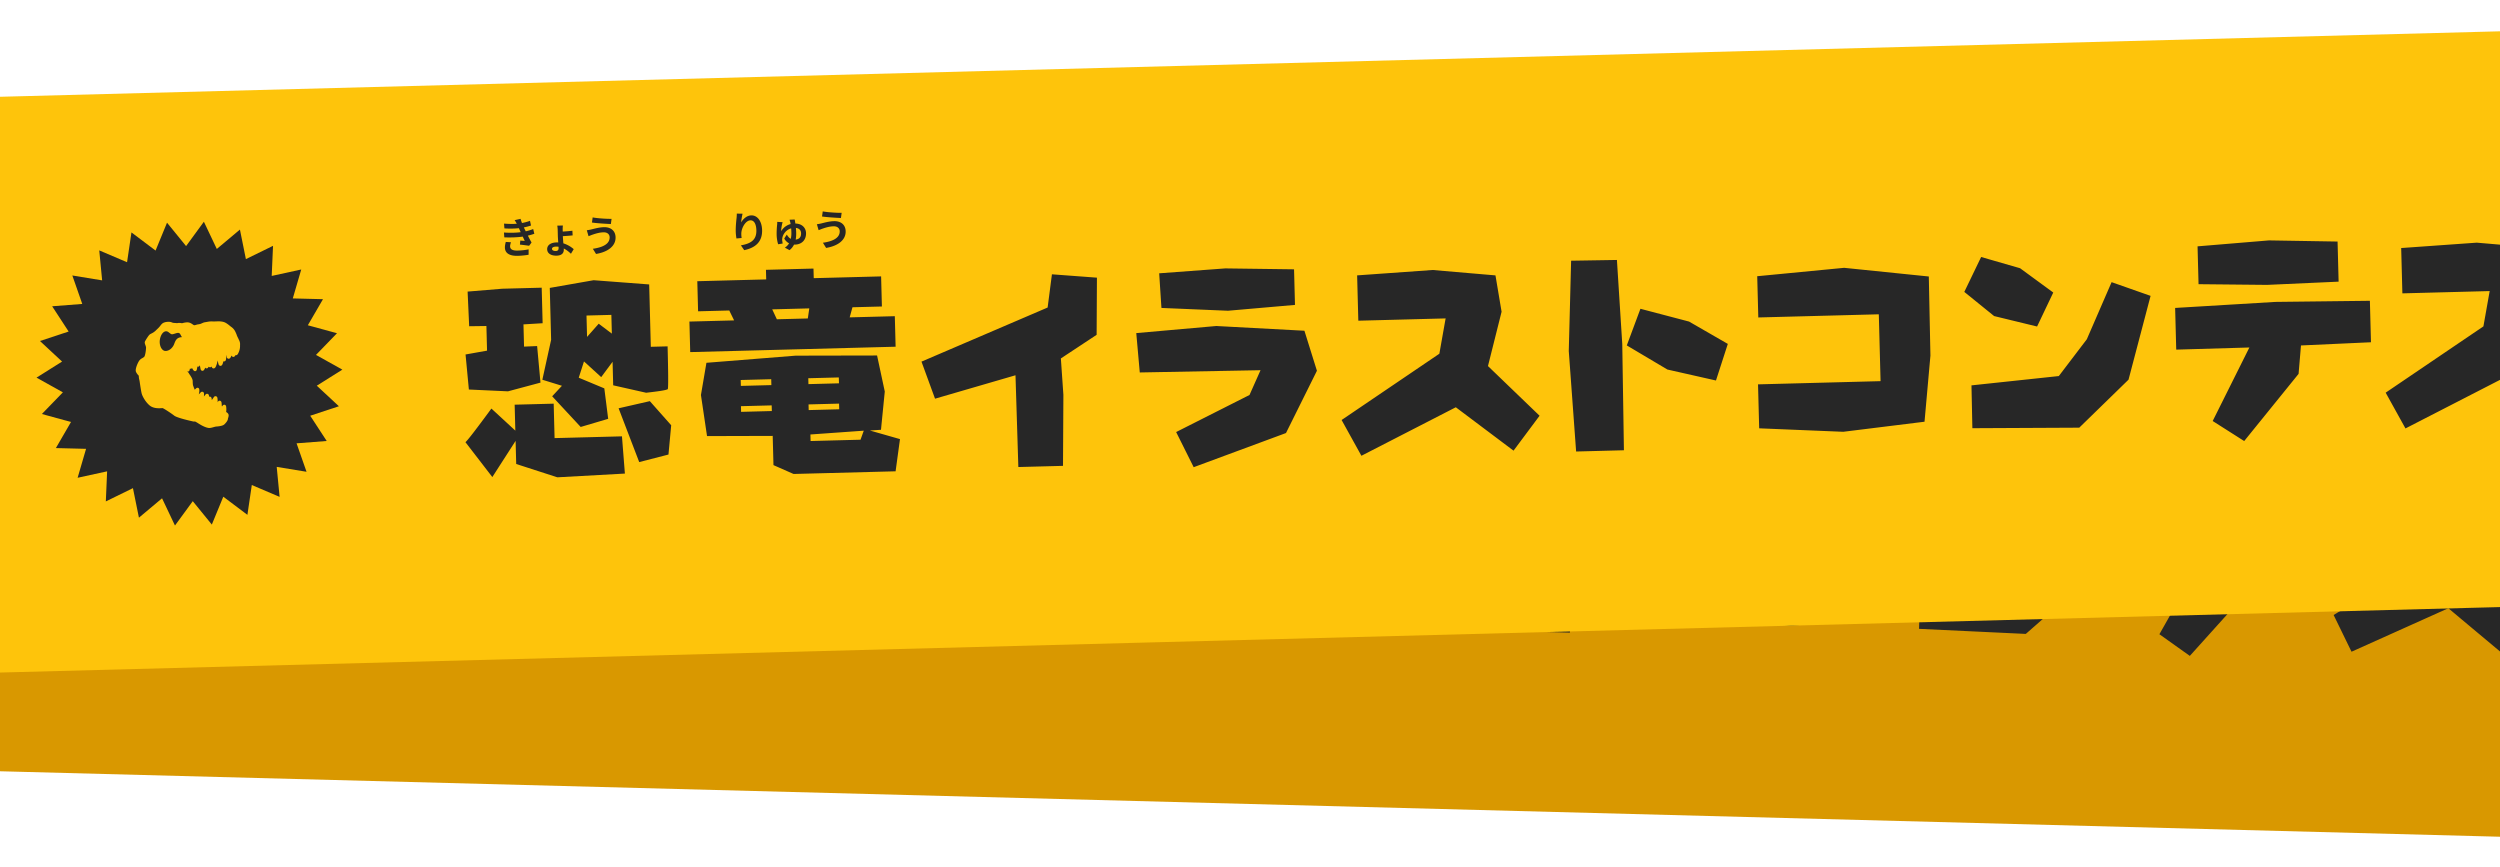 <svg width="375" height="130" fill="none" xmlns="http://www.w3.org/2000/svg"><g clip-path="url(#a)"><path fill="#D99800" d="m-160.602 25.119 697.723 18.27-2.26 86.307-697.723-18.27z"/><path d="m44.147 72.755-3.955 2.206 3.15 3.254-4.372 1.194 2.273 3.913-4.532.113 1.27 4.34-4.429-.966.198 4.515-4.071-1.992-.894 4.43-3.468-2.906-1.938 4.084-2.67-3.654-2.858 3.509-1.721-4.18-3.616 2.72-.664-4.47-4.166 1.776.43-4.498-4.47.734 1.491-4.268-4.516-.351 2.471-3.789-4.3-1.425 3.317-3.08-3.835-2.41 3.956-2.206-3.151-3.253L3.445 64.9l-2.269-3.913 4.528-.114-1.265-4.34 4.428.967-.197-4.515 4.07 1.992.895-4.43 3.468 2.906 1.937-4.084 2.67 3.654 2.859-3.51 1.72 4.18 3.616-2.72.661 4.47 4.17-1.776-.434 4.499 4.473-.734-1.491 4.268 4.516.35-2.475 3.79 4.304 1.42-3.317 3.085 3.835 2.41Z" fill="#272727"/><path fill-rule="evenodd" clip-rule="evenodd" d="m28.827 67.316.012.023-.014-.007.002.005c.1.212.261.559.186.923a2.361 2.361 0 0 1-.39 1.322c-.1.148-.212.203-.333.168a.108.108 0 0 1-.014-.005l-.014-.006c-.02.034-.042.067-.065.099-.129.179-.275.165-.33.15-.102-.027-.174-.11-.197-.226a2.547 2.547 0 0 1-.187.32c-.084.12-.22.177-.345.14a.273.273 0 0 1-.196-.258 2.426 2.426 0 0 0-.033-.337c-.035.39-.113.692-.128.752a.3.3 0 0 1-.39.2 2.396 2.396 0 0 1-.163.441c-.112.22-.27.22-.334.21-.138-.021-.24-.145-.269-.328a6.309 6.309 0 0 0-.099-.502c-.057.34-.168.652-.33.946-.088.16-.235.243-.376.211-.1-.022-.21-.11-.224-.288v-.019c-.08.095-.185.136-.29.111a.266.266 0 0 1-.153-.1l-.045.067-.024.034c-.11.149-.224.156-.302.134a.226.226 0 0 1-.15-.124c-.05.1-.107.198-.166.29-.081.13-.205.194-.327.166-.058-.013-.197-.067-.227-.295a25.593 25.593 0 0 0-.081-.572l-.007.022c-.058.163-.17.195-.232.197a.224.224 0 0 1-.125-.03c-.031.112-.06.23-.096.38-.019.077-.061.26-.233.296-.161.033-.26-.095-.309-.16l-.002-.002a1.74 1.74 0 0 1-.182-.334.25.25 0 0 1-.323.075 2.19 2.19 0 0 0-.035.132v.002c-.025.102-.062.254-.222.283a.209.209 0 0 1-.146-.02.29.29 0 0 0-.011.034c.13.088.183.191.24.301l.014.025c.026.047.055.103.098.169.09.143.389.628.38.943v.04c-.004.148-.014.497.02.62.065.237.147.494.213.664a1.12 1.12 0 0 0 .188-.151c.1-.102.223-.137.33-.096a.274.274 0 0 1 .172.251c.015.265-.042.529-.122.731.09-.066.183-.15.303-.273a.291.291 0 0 1 .314-.076c.106.041.175.14.178.252.005.126-.011.29-.04.456.087-.088.163-.17.23-.249.138-.163.282-.139.338-.121.11.035.187.135.198.264.006.06.009.116.01.175a.265.265 0 0 1 .134-.003c.137.032.234.16.24.322v.012c.002.067.004.132.003.194.086-.092.18-.204.305-.385.131-.187.283-.171.343-.154a.31.31 0 0 1 .217.287c.018.223.017.438-.005.638a.778.778 0 0 0 .038-.06c.074-.126.2-.189.323-.16.046.012.203.064.221.297.015.191.021.352.009.516a.264.264 0 0 1 .036.057c.024-.026.046-.053.07-.082l.01-.012c.136-.17.278-.151.334-.134.053.016.184.078.203.293.017.189.02.534-.047.803.002.002.006.002.006.002.215.136.33.296.345.465.01.132-.04.278-.092.43-.015.04-.043.126-.05.158v.018c-.037.252-.372.61-.597.787-.297.23-1.058.241-1.239.24a3.418 3.418 0 0 0-.399.076c-.088.02-.173.04-.254.054-.09.015-.214.036-.344.033a.864.864 0 0 1-.212-.03l-.006-.001c-.145-.04-.415-.116-.898-.404-.18-.109-.38-.246-.556-.37a4.442 4.442 0 0 0-.409-.267l-.234-.018a.313.313 0 0 1-.06-.01c-.558-.153-2.418-.683-2.81-1.03-.43-.38-1.471-1.134-1.682-1.218l-.048.001-.012.001h-.047c-.096.001-.222.003-.366-.002h-.014c-.62-.027-1.095-.192-1.416-.486-.6-.55-1.005-1.402-1.102-1.83-.091-.414-.22-1.868-.22-1.882 0-.015-.004-.036-.008-.061l-.007-.038-.003-.024c-.044-.238-.084-.486-.062-.706-.158-.184-.367-.467-.411-.703-.076-.405.4-1.358.648-1.618.161-.168.297-.235.417-.292.092-.044.177-.084.302-.187.164-.134.334-1.01.352-1.4.004-.07-.061-.281-.092-.383a2.796 2.796 0 0 1-.05-.184c-.026-.15-.023-.253.063-.39l.01-.016c.076-.115.53-.812.761-.952.068-.04.143-.073.214-.103a2.37 2.37 0 0 0 .726-.458c.08-.07.148-.127.207-.18l.017-.014c.152-.132.249-.215.38-.366l.044-.05c.122-.14.23-.262.348-.35.3-.216.827-.233 1.109-.19.134.022.227.05.346.11a.51.51 0 0 0 .173.06l.078.019c.01 0 .036.007.064.01.047.007.085.01.12.013h.006c.044.003.082.006.12.013a.815.815 0 0 0 .308.016c.19-.027.437.018.627.065.185-.044.682-.143.999-.064.254.062.43.196.598.326l.007.004.073.057c.088.068.126.07.166.07h.014c.127-.012.268-.049.335-.069.045-.013.1-.02.198-.029h.003c.129-.013.322-.032.44-.079l.102-.039c.259-.101.338-.131.581-.155l.186-.023c.22-.029.49-.064.791-.038.36.03.577.031.752.032.156 0 .279.001.435.021.561.075.755.187.988.351.19.136.351.28.48.398.08.072.152.136.217.186.14.108.398.346.558.745l.013.035c.07.17.145.359.17.476.02.088.118.336.224.563Zm-8.614-1c-.119-.265-.198-.443-.716-.31-.366.095-.515.141-.643.106-.118-.032-.218-.135-.454-.335-.49-.414-1.106.072-1.33.969-.224.897.154 1.81.755 1.825.602.016 1.116-.472 1.33-.968.213-.496.427-.992 1.229-.971a1.771 1.771 0 0 1-.17-.317Z" fill="#D99800"/><path d="M69.63 54.908c-.076.233-.167.568-.175.855-.022.87.692 1.29 1.869 1.321.63.017 1.273-.03 1.624-.078l.047-.807a9.174 9.174 0 0 1-1.67.096c-.82-.021-1.093-.296-1.083-.69.004-.153.081-.418.169-.606l-.78-.091Zm4.207-1.716c-.282.1-.648.2-1.133.282l-.138-.322-.114-.276c.415-.06.761-.14 1.088-.227l-.115-.709a7.628 7.628 0 0 1-1.216.26 5.372 5.372 0 0 1-.18-.634l-.902.148c.104.175.183.317.291.549v.006c-.56.017-1.19-.024-1.906-.12l.02.72c.76.096 1.549.117 2.167.082l.143.36.102.251c-.714.058-1.573.035-2.512-.078l.013.725a15.82 15.82 0 0 0 2.768.035l.269.662c-.172-.023-.42-.049-.666-.087l-.086.602c.418.062 1.02.173 1.368.246l.388-.467a23.01 23.01 0 0 1-.494-1.063c.37-.067.716-.14.98-.229l-.135-.716Zm3.656 3.036c-.007.292-.145.441-.43.434-.35-.01-.57-.155-.565-.34.006-.21.225-.33.626-.32.127.003.254.019.374.041l-.005.185Zm2.258.294a4.343 4.343 0 0 0-1.508-.95c-.01-.394-.024-.815-.017-1.082.42-.001 1.05-.01 1.471-.038v-.7c-.421.034-1.039.05-1.453.052l.008-.293a3.74 3.74 0 0 1 .067-.616l-.852-.022c.022.115.04.383.034.625l-.023.89c-.007.286.002.656.005 1.012a3.22 3.22 0 0 0-.247-.02c-.916-.023-1.448.357-1.464.962-.017.661.604 1.002 1.367 1.022.84.022 1.112-.397 1.124-.862 0-.044.002-.095.004-.159.414.24.761.561 1.034.848l.45-.669Zm5.475-1.511c-.026.986-1.038 1.468-2.607 1.605l.437.8c1.755-.195 3.024-1.002 3.059-2.35.026-.986-.659-1.57-1.657-1.596-.732-.02-1.442.147-1.91.236-.204.04-.479.077-.689.09l.212.903c.186-.058.43-.148.616-.2.327-.087.956-.28 1.649-.262.591.009.9.36.89.774Zm-2.389-3.092-.147.76c.722.146 2.086.303 2.822.373l.148-.773c-.668-.017-2.096-.182-2.823-.36Zm21.622.561a6.767 6.767 0 0 1-.069.66c-.112.646-.215 1.426-.23 2.011-.011.42.023.809.048 1.051l.784-.03a3.716 3.716 0 0 1-.014-.669c.053-.826.731-1.928 1.475-1.908.522.013.832.562.806 1.535-.04 1.527-1.031 1.959-2.436 2.138l.458.744c1.674-.261 2.79-1.085 2.837-2.866.036-1.386-.622-2.262-1.499-2.285-.713-.019-1.273.501-1.585.977.047-.35.191-.988.289-1.298l-.864-.06Zm8.617 4.355a4.93 4.93 0 0 0 .129-1.059 8.271 8.271 0 0 0-.007-.688c.545.091.746.44.735.847-.013.502-.264.859-.857.9Zm-.767-3.023a3.12 3.12 0 0 1 .129.658 2.298 2.298 0 0 0-1.471.993c.015-.343.115-.754.186-1.014a3.41 3.41 0 0 1 .104-.328l-.813-.085a1.76 1.76 0 0 1-.014.318c-.053.323-.153.983-.17 1.618-.013.503.049 1.058.154 1.424l.683-.072a4.848 4.848 0 0 1-.05-.548 1.16 1.16 0 0 1 .032-.247c.11-.564.612-1.232 1.405-1.415.008.185.01.376.005.573a4.135 4.135 0 0 1-.135.996c-.244-.14-.423-.38-.568-.67l-.415.568a1.7 1.7 0 0 0 .686.762 2.053 2.053 0 0 1-.665.613l.676.412c.318-.22.548-.495.721-.796a.783.783 0 0 0 .121.01c1.151.03 1.743-.724 1.767-1.634.021-.807-.528-1.446-1.525-1.523a9.275 9.275 0 0 0-.067-.606l-.776-.007Zm7.428 2.103c-.026.986-1.037 1.469-2.606 1.606l.437.8c1.755-.196 3.023-1.002 3.059-2.35.026-.986-.659-1.57-1.658-1.597-.731-.019-1.442.147-1.909.237a6.3 6.3 0 0 1-.689.09l.212.902c.186-.058.43-.147.616-.2.327-.087.955-.28 1.649-.262.591.01.9.36.889.774Zm-2.388-3.091-.147.76c.722.145 2.086.302 2.822.372l.148-.772c-.668-.018-2.096-.182-2.823-.36ZM84.8 69.478l-1.89-1.588-1.849 1.883.084-3.206 3.729.098-.074 2.813Zm5.733 2.277.245-9.353-8.285-1.068-6.632.808-.204 7.784-1.627 5.914 2.885 1.057-1.545 1.498 4.03 4.818 4.183-1.003-.338-4.59-3.75-1.8.914-2.399 2.456 2.486 1.825-2.21-.093 3.532 4.874 1.371c1.9-.113 3.016-.215 3.282-.372.11-.422.204-2.776.299-6.407l-2.519-.066Zm2.438 11.912-3.01-3.777-4.735.825 2.665 8.219 4.442-.898.638-4.37ZM74.513 67.376l.14-5.331-5.92-.155-5.208.158-.038 5.203 2.583.1-.097 3.696-3.25.406.221 5.275 5.843.578 4.937-1.049-.216-5.504-1.963-.019.087-3.336 2.881-.022Zm11.143 23.168-.148-5.6-10.106-.265.135-5.167-5.854-.153-.102 3.892-3.41-3.493c-2.469 3.011-3.785 4.548-4.153 4.833l3.753 5.433 3.77-5.236-.091 3.467 6.06 2.318 10.146-.028Zm28.92-23.298-.301 1.498-4.645-.121-.614-1.522 5.56.145Zm3.856 11.458-4.579-.12.024-.883 4.578.12-.023.883Zm-.167 3.89-4.579-.12.022-.85 4.579.12-.022.85Zm3.511 3.398-.558 1.327-7.49-.196.026-.981 8.022-.15Zm-13.483-7.553-4.578-.12.023-.883 4.579.12-.024.883Zm-.134 3.89-4.612-.12.023-.85 4.611.12-.022.85Zm19.045-8.664.12-4.58-6.77-.176.497-1.493 4.416.116.118-4.514-10.106-.264.038-1.44-7.13-.186-.038 1.439-10.335-.27-.118 4.513 4.677.122.647 1.523-6.704-.176-.12 4.579 30.808.807Zm-.068 13.875-4.444-1.524 1.669-.022.87-5.704-.872-5.456-12.191-.614-13.429.368-1.074 4.783.59 6.201 9.839.487-.115 4.383 2.939 1.484 15.307.4.911-4.786Zm30.767-22.638-6.715-.856-.904 4.942-19.321 7.113 1.739 5.658 12.236-2.877-.293 13.769 6.699.175.615-10.63-.092-5.48 5.542-3.255.494-8.56Zm29.593.298-10.291-.677-9.943.216.066 5.206 9.946.94 10.082-.348.14-5.337Zm2.629 15.376-1.558-6.095-13.169-1.4-12.038.433.216 5.925 18.107.61-1.846 3.625-11.281 4.977 2.351 5.402 14.095-4.393 5.123-9.084Zm32.998 8.484-7.34-7.846 2.467-8.031-.631-5.493-9.365-1.3-11.358.213-.178 6.798 13.096.343-1.216 5.24-15.163 9.162 2.686 5.512 14.521-6.524 8.307 6.952 4.174-5.027Zm28.762-9.282-5.631-3.65-7.182-2.298-2.331 5.381 5.894 3.93 7.189 2.025 2.061-5.388Zm-15.811-.822-.141-12.623-6.866-.248-1.061 13.51.312 15.11 7.17.188.586-15.937Zm46.448-7.699-12.615-1.963-13.085.576-.162 6.186 18.077.474-.262 10.027-18.381-.481-.172 6.594 12.568 1.18 12.251-.87 1.403-9.862.378-11.86Zm18.517 3.379-4.782-3.9-5.743-1.987-2.794 5.097 4.278 3.853 6.351 1.901 2.69-4.963Zm14.553 1.266-5.732-2.361-4.16 8.36-4.484 5.291-13.157.71-.202 6.424 16.015.76 7.758-6.805 3.962-12.38Zm28.277-.654.157-6.017-10.256-.71-10.754.33-.149 5.677 10.258.642 10.744.078Zm4.37 9.332.163-6.22-14.167-.575-15.061.115-.164 6.255 10.976.253-6.075 10.726 4.563 3.249 8.674-9.637.583-4.237 10.508.071Zm31.493 8.58-7.34-7.845 2.467-8.031-.631-5.493-9.364-1.3-11.358.213-.178 6.798 13.095.343-1.215 5.24-15.164 9.162 2.686 5.512 14.521-6.524 8.307 6.952 4.174-5.027Zm28.308-9.293-5.631-3.65-7.182-2.298-2.331 5.382 5.894 3.93 7.189 2.025 2.061-5.389Zm-15.811-.822-.141-12.623-6.866-.248-1.061 13.51.312 15.11 7.17.188.586-15.937Z" fill="#272727"/></g><g clip-path="url(#b)"><path fill="#FEC40B" d="M-162.879 18.781 534.844.511l2.26 86.306-697.723 18.27z"/><path d="m51.352 55.445-3.834 2.41 3.316 3.084-4.303 1.42 2.474 3.79-4.52.35 1.495 4.268-4.473-.734.434 4.499-4.17-1.777-.66 4.471-3.616-2.72-1.721 4.18-2.858-3.51-2.67 3.654-1.938-4.084-3.468 2.906-.898-4.43-4.067 1.992.194-4.514-4.425.966 1.266-4.34-4.529-.114 2.27-3.913-4.37-1.197 3.152-3.25-3.955-2.206 3.834-2.41-3.317-3.084 4.3-1.421-2.47-3.789 4.515-.35-1.49-4.269 4.472.734-.433-4.498 4.17 1.776.66-4.47 3.616 2.72 1.72-4.18 2.859 3.51 2.67-3.654 1.938 4.084 3.468-2.907.894 4.43 4.07-1.992-.197 4.515 4.429-.967-1.266 4.34 4.528.114-2.273 3.913 4.373 1.194-3.151 3.254 3.955 2.206Z" fill="#272727"/><path fill-rule="evenodd" clip-rule="evenodd" d="m35.768 50.815.012.022-.014-.006.003.005c.11.206.29.544.234.912a2.36 2.36 0 0 1-.32 1.34c-.093.153-.201.214-.324.185a.14.14 0 0 1-.015-.004l-.014-.005c-.019.035-.038.07-.06.102-.119.186-.265.18-.322.167-.103-.021-.18-.1-.208-.215a2.86 2.86 0 0 1-.17.33c-.077.124-.21.187-.337.156a.273.273 0 0 1-.21-.247 2.435 2.435 0 0 0-.05-.334 4.675 4.675 0 0 1-.089.757.3.3 0 0 1-.38.22c-.039.18-.085.33-.138.45-.1.225-.259.233-.323.227-.139-.014-.246-.132-.285-.314a6.313 6.313 0 0 0-.125-.496c-.04.342-.134.66-.28.963-.08.164-.222.254-.365.23-.101-.018-.216-.099-.238-.277v-.018c-.076.098-.18.145-.287.126a.266.266 0 0 1-.156-.092l-.042.069-.022.035c-.102.155-.216.168-.295.15a.225.225 0 0 1-.155-.116 3.45 3.45 0 0 1-.151.298c-.075.135-.195.204-.318.183-.059-.01-.2-.057-.243-.282a28.96 28.96 0 0 0-.11-.567l-.006.022c-.05.166-.16.203-.221.209a.223.223 0 0 1-.127-.023 11.19 11.19 0 0 0-.077.383c-.014.079-.047.264-.216.309-.16.041-.264-.082-.317-.144l-.002-.002a1.744 1.744 0 0 1-.2-.324.25.25 0 0 1-.318.092 2.17 2.17 0 0 0-.028.133v.003c-.02.103-.05.256-.207.294a.208.208 0 0 1-.147-.012.337.337 0 0 0-.01.034c.135.08.194.181.257.288l.014.024c.029.046.061.1.107.164.098.137.422.607.43.921v.04c.005.149.014.498.053.62.079.232.173.484.248.65.063-.045.126-.099.18-.16.094-.107.215-.149.324-.113a.274.274 0 0 1 .185.242c.03.264-.014.53-.083.736.087-.07.175-.159.288-.288.08-.093.199-.128.31-.093.107.036.182.13.191.242.011.126.004.291-.016.458a4.55 4.55 0 0 0 .216-.26c.13-.17.275-.154.331-.14.112.03.194.126.212.254.01.06.015.116.018.174a.262.262 0 0 1 .134-.01c.14.025.243.148.257.309l.001.012c.006.067.011.131.013.194.082-.097.169-.213.284-.4.122-.195.274-.187.335-.172.123.027.214.135.232.275.03.222.04.436.029.637a.749.749 0 0 0 .034-.061c.067-.13.19-.2.314-.177.047.009.206.053.237.285.025.19.039.35.035.515a.257.257 0 0 1 .04.055c.022-.027.043-.056.065-.087l.008-.012c.128-.177.271-.165.328-.15.054.012.188.067.218.28.027.189.048.533-.005.806l.006.001c.222.125.346.278.368.446.018.132-.024.28-.068.435a1.67 1.67 0 0 0-.042.16v.018c-.023.253-.339.629-.554.817-.285.246-1.044.296-1.224.305a3.395 3.395 0 0 0-.395.097c-.088.024-.171.048-.251.066-.09.02-.212.048-.342.051a.865.865 0 0 1-.213-.018l-.006-.001c-.147-.033-.42-.094-.918-.356-.186-.1-.394-.227-.575-.34a4.424 4.424 0 0 0-.422-.246l-.235-.006a.32.32 0 0 1-.06-.006c-.565-.124-2.45-.556-2.86-.882-.45-.358-1.529-1.056-1.743-1.129a.325.325 0 0 0-.049.005l-.011.001h-.03l-.017.002c-.096.006-.222.015-.366.017h-.014c-.62.006-1.103-.133-1.44-.41-.627-.519-1.076-1.348-1.196-1.77-.113-.408-.317-1.854-.317-1.868a.619.619 0 0 0-.013-.06l-.008-.038-.005-.023c-.056-.236-.109-.481-.098-.702-.168-.176-.391-.447-.448-.68-.096-.401.33-1.378.563-1.65.152-.177.285-.251.401-.314.09-.049.172-.093.292-.202.157-.143.28-1.027.278-1.416 0-.07-.076-.28-.112-.379a2.72 2.72 0 0 1-.06-.18c-.033-.15-.036-.252.043-.393l.01-.017c.069-.12.486-.84.71-.991a1.74 1.74 0 0 1 .207-.114 2.37 2.37 0 0 0 .702-.496l.197-.19.017-.015c.145-.14.236-.227.36-.386l.04-.05c.115-.148.216-.275.33-.368.29-.233.814-.277 1.097-.248.135.014.23.038.352.091a.509.509 0 0 0 .176.052l.078.014c.01 0 .037.005.065.006.047.004.085.006.12.007h.006c.044 0 .083.002.12.007.16.017.198.02.31 0 .188-.037.437-.006.629.031.183-.053.673-.178.994-.116.257.049.44.174.615.294l.007.005.075.052c.092.064.13.063.17.062h.015c.125-.02.265-.064.33-.088.044-.015.098-.024.196-.039h.003c.128-.02.32-.049.436-.102l.099-.044c.254-.115.331-.15.573-.186l.184-.033c.217-.04.487-.089.788-.079.361.01.578.001.752-.007.157-.008.279-.014.436-.002.565.046.764.147 1.005.299.197.125.366.261.501.372.082.068.158.128.225.175.145.1.416.324.597.715l.015.033c.078.167.163.351.195.467.024.087.135.33.253.55Zm-8.655-.549c-.133-.258-.221-.43-.73-.27-.362.113-.509.167-.638.138-.12-.026-.224-.123-.47-.31-.513-.388-1.101.129-1.278 1.036-.177.908.248 1.8.85 1.784.6-.016 1.089-.53 1.276-1.037.188-.506.375-1.013 1.177-1.034-.083-.105-.138-.212-.187-.307Z" fill="#FEC40B"/><path d="M75.867 36.29c-.064.236-.138.576-.13.862.022.871.758 1.253 1.934 1.222.63-.017 1.27-.097 1.619-.163l.004-.809a9.26 9.26 0 0 1-1.662.184c-.82.021-1.108-.239-1.118-.633-.004-.152.06-.421.137-.614l-.784-.05Zm4.111-1.935a6.73 6.73 0 0 1-1.117.341l-.155-.314-.128-.27a9.09 9.09 0 0 0 1.074-.283l-.152-.702a7.633 7.633 0 0 1-1.2.324 5.383 5.383 0 0 1-.214-.624l-.892.195c.112.169.199.306.32.532v.007c-.56.046-1.19.037-1.91-.02l.057.717c.765.056 1.553.036 2.169-.031l.162.352.115.245c-.71.095-1.57.118-2.513.053l.051.724c.956.045 1.98 0 2.765-.11l.304.647c-.172-.014-.421-.027-.67-.052l-.054.606c.421.04 1.028.12 1.38.174l.362-.487a23.06 23.06 0 0 1-.55-1.036 7.34 7.34 0 0 0 .967-.28l-.171-.708Zm3.81 2.84c.008.293-.122.45-.408.457-.35.009-.576-.125-.581-.31-.006-.21.207-.342.608-.353.127-.003.255.006.376.022l.005.184Zm2.27.176a4.344 4.344 0 0 0-1.556-.869c-.03-.394-.066-.813-.073-1.08.42-.023 1.048-.065 1.467-.114l-.038-.7c-.418.056-1.034.104-1.447.127l-.008-.292a3.74 3.74 0 0 1 .035-.618l-.852.022c.028.114.06.38.067.622l.023.89c.008.286.036.655.058 1.01a3.407 3.407 0 0 0-.248-.006c-.916.024-1.427.432-1.411 1.036.017.662.655.97 1.419.95.839-.022 1.089-.455 1.076-.92 0-.044-.002-.095-.004-.159.426.218.79.52 1.077.793l.415-.692Zm5.388-1.795c.026.986-.96 1.52-2.52 1.74l.48.776c1.742-.287 2.966-1.16 2.93-2.508-.025-.985-.74-1.533-1.738-1.507-.731.02-1.432.222-1.894.336-.202.05-.474.102-.684.126l.26.89c.182-.068.421-.17.604-.232.322-.104.94-.33 1.633-.348.59-.022.918.313.929.727Zm-2.547-2.963-.107.767c.728.108 2.099.193 2.838.225l.106-.78c-.667.018-2.102-.072-2.837-.212Zm21.621-.573a6.86 6.86 0 0 1-.034.663c-.078.651-.14 1.435-.125 2.02.011.42.066.807.104 1.048l.781-.072a3.864 3.864 0 0 1-.05-.666c.011-.828.63-1.964 1.374-1.984.522-.013.86.519.885 1.492.04 1.526-.927 2.01-2.32 2.262l.496.72c1.658-.35 2.729-1.23 2.683-3.011-.036-1.386-.739-2.227-1.617-2.204-.712.018-1.245.567-1.531 1.058.029-.35.139-.996.22-1.31l-.866-.016Zm8.833 3.899a4.91 4.91 0 0 0 .074-1.065 8.128 8.128 0 0 0-.043-.686c.549.062.767.4.778.807.013.503-.219.871-.809.944Zm-.924-2.98c.041.12.076.221.104.348.022.088.043.19.059.304a2.296 2.296 0 0 0-1.416 1.068c-.003-.344.075-.76.132-1.022.017-.083.051-.224.087-.333l-.816-.042c.009.082.012.216.002.318a12.7 12.7 0 0 0-.085 1.625c.013.502.104 1.053.228 1.413l.678-.107a5.162 5.162 0 0 1-.078-.545c-.002-.09.003-.16.019-.249.081-.568.546-1.262 1.33-1.486.017.184.029.375.034.572a4.17 4.17 0 0 1-.082 1.002c-.252-.128-.442-.358-.603-.64l-.385.589a1.7 1.7 0 0 0 .725.725 2.03 2.03 0 0 1-.632.647l.697.376c.306-.237.521-.522.679-.832a.773.773 0 0 0 .121.003c1.151-.03 1.703-.814 1.679-1.724-.021-.807-.603-1.416-1.603-1.44a8.401 8.401 0 0 0-.099-.603l-.775.033Zm7.528 1.712c.026.986-.959 1.521-2.519 1.74l.479.777c1.742-.288 2.967-1.16 2.932-2.508-.026-.986-.741-1.533-1.739-1.507-.731.019-1.432.222-1.894.336-.202.05-.475.101-.684.126l.259.89c.183-.068.422-.17.605-.232.321-.104.939-.33 1.632-.348.592-.022.919.313.929.727Zm-2.546-2.962-.107.766c.728.109 2.098.194 2.837.225l.107-.779c-.668.018-2.102-.072-2.837-.212ZM91.777 50.044l-1.97-1.486-1.748 1.977-.084-3.205 3.729-.098.073 2.813Zm5.845 1.975-.245-9.354-8.33-.633-6.58 1.154.203 7.784-1.316 5.991 2.937.905-1.464 1.577 4.277 4.6 4.124-1.22-.578-4.567-3.838-1.601.787-2.443 2.582 2.354 1.707-2.302.092 3.532 4.939 1.114c1.892-.213 3-.373 3.258-.543.087-.428.058-2.784-.037-6.414l-2.518.066Zm3.057 11.767-3.204-3.614-4.684 1.072 3.09 8.068 4.39-1.13.408-4.396ZM81.394 48.484l-.14-5.331-5.919.155-5.193.43.235 5.198 2.584-.035.097 3.696-3.225.575.498 5.256 5.865.272 4.875-1.306-.503-5.485-1.962.084-.087-3.336 2.875-.173Zm12.34 22.553-.44-5.585-10.107.265-.135-5.167-5.854.153.102 3.892-3.589-3.31c-2.307 3.137-3.541 4.74-3.893 5.044l4.031 5.23 3.491-5.427.09 3.467 6.173 1.998 10.131-.56Zm27.661-24.779-.222 1.511-4.644.122-.694-1.487 5.56-.146Zm4.451 11.24-4.579.12-.023-.883 4.579-.12.023.883Zm.037 3.894-4.579.12-.022-.85 4.578-.12.023.85Zm3.684 3.209-.488 1.355-7.49.196-.026-.981 8.004-.57Zm-13.86-6.837-4.578.12-.024-.884 4.579-.12.023.884Zm.07 3.892-4.612.121-.022-.85 4.611-.12.023.85Zm18.566-9.65-.12-4.578-6.77.177.418-1.517 4.415-.115-.118-4.514-10.106.265-.038-1.439-7.129.187.037 1.439-10.335.27.118 4.514 4.677-.123.727 1.487-6.705.175.12 4.58 30.809-.808Zm.657 13.86-4.517-1.29 1.666-.108.569-5.743-1.156-5.402-12.207.025-13.39 1.07-.823 4.833.914 6.162 9.851-.029.115 4.383 3.013 1.328 15.306-.4.659-4.83Zm29.541-24.217-6.751-.504-.644 4.983-18.922 8.115 2.032 5.56 12.069-3.514.428 13.764 6.699-.175.058-10.648-.379-5.466 5.365-3.542.045-8.573Zm29.567-1.251-10.311-.138-9.919.736.338 5.195 9.983.42 10.049-.876-.14-5.337Zm3.431 15.217-1.876-6.005-13.223-.709-11.999 1.063.525 5.905 18.115-.339-1.654 3.717-11.005 5.56 2.631 5.272 13.846-5.124 4.64-9.34Zm33.397 6.745-7.741-7.45 2.043-8.15-.917-5.452-9.42-.808-11.331.807.178 6.798 13.095-.343-.939 5.297-14.663 9.942 2.97 5.365 14.16-7.276 8.659 6.508 3.906-5.238Zm28.237-10.774-5.815-3.351-7.293-1.918-2.045 5.496 6.091 3.616 7.285 1.646 1.777-5.489Zm-15.833.007-.801-12.599-6.87.112-.352 13.547 1.102 15.074 7.17-.188-.249-15.947Zm45.982-10.119-12.701-1.3-13.037 1.26.162 6.186 18.077-.474.263 10.028-18.381.481.173 6.594 12.613.52 12.188-1.51.886-9.92-.243-11.865Zm18.668 2.406-4.98-3.646-5.838-1.684-2.525 5.236 4.475 3.625 6.441 1.566 2.427-5.098Zm14.599.501-5.848-2.058-3.717 8.567-4.201 5.519-13.101 1.397.135 6.425 16.032-.08 7.391-7.2 3.309-12.57Zm28.204-2.133-.158-6.016-10.279-.173-10.722.893.148 5.676 10.277.105 10.734-.485Zm4.853 9.09-.163-6.22-14.178.168-15.034.904.164 6.254 10.973-.321-5.505 11.028 4.727 3.006 8.158-10.078.36-4.261 10.498-.48Zm31.899 6.921-7.741-7.45 2.044-8.15-.918-5.452-9.42-.808-11.331.807.178 6.798 13.095-.343-.939 5.297L357.85 58.9l2.97 5.365 14.16-7.276 8.66 6.508 3.905-5.238Zm27.783-10.762-5.815-3.351-7.293-1.918-2.045 5.496 6.091 3.616 7.285 1.646 1.777-5.489Zm-15.833.007-.801-12.599-6.87.112-.352 13.547 1.102 15.074 7.17-.188-.249-15.947Z" fill="#272727"/></g><defs><clipPath id="a"><path fill="#fff" transform="rotate(1.5 -1039.732 -6121.675)" d="M0 0h697.962v86.336H0z"/></clipPath><clipPath id="b"><path fill="#fff" transform="rotate(-1.5 635.913 6230.596)" d="M0 0h697.962v86.336H0z"/></clipPath></defs></svg>